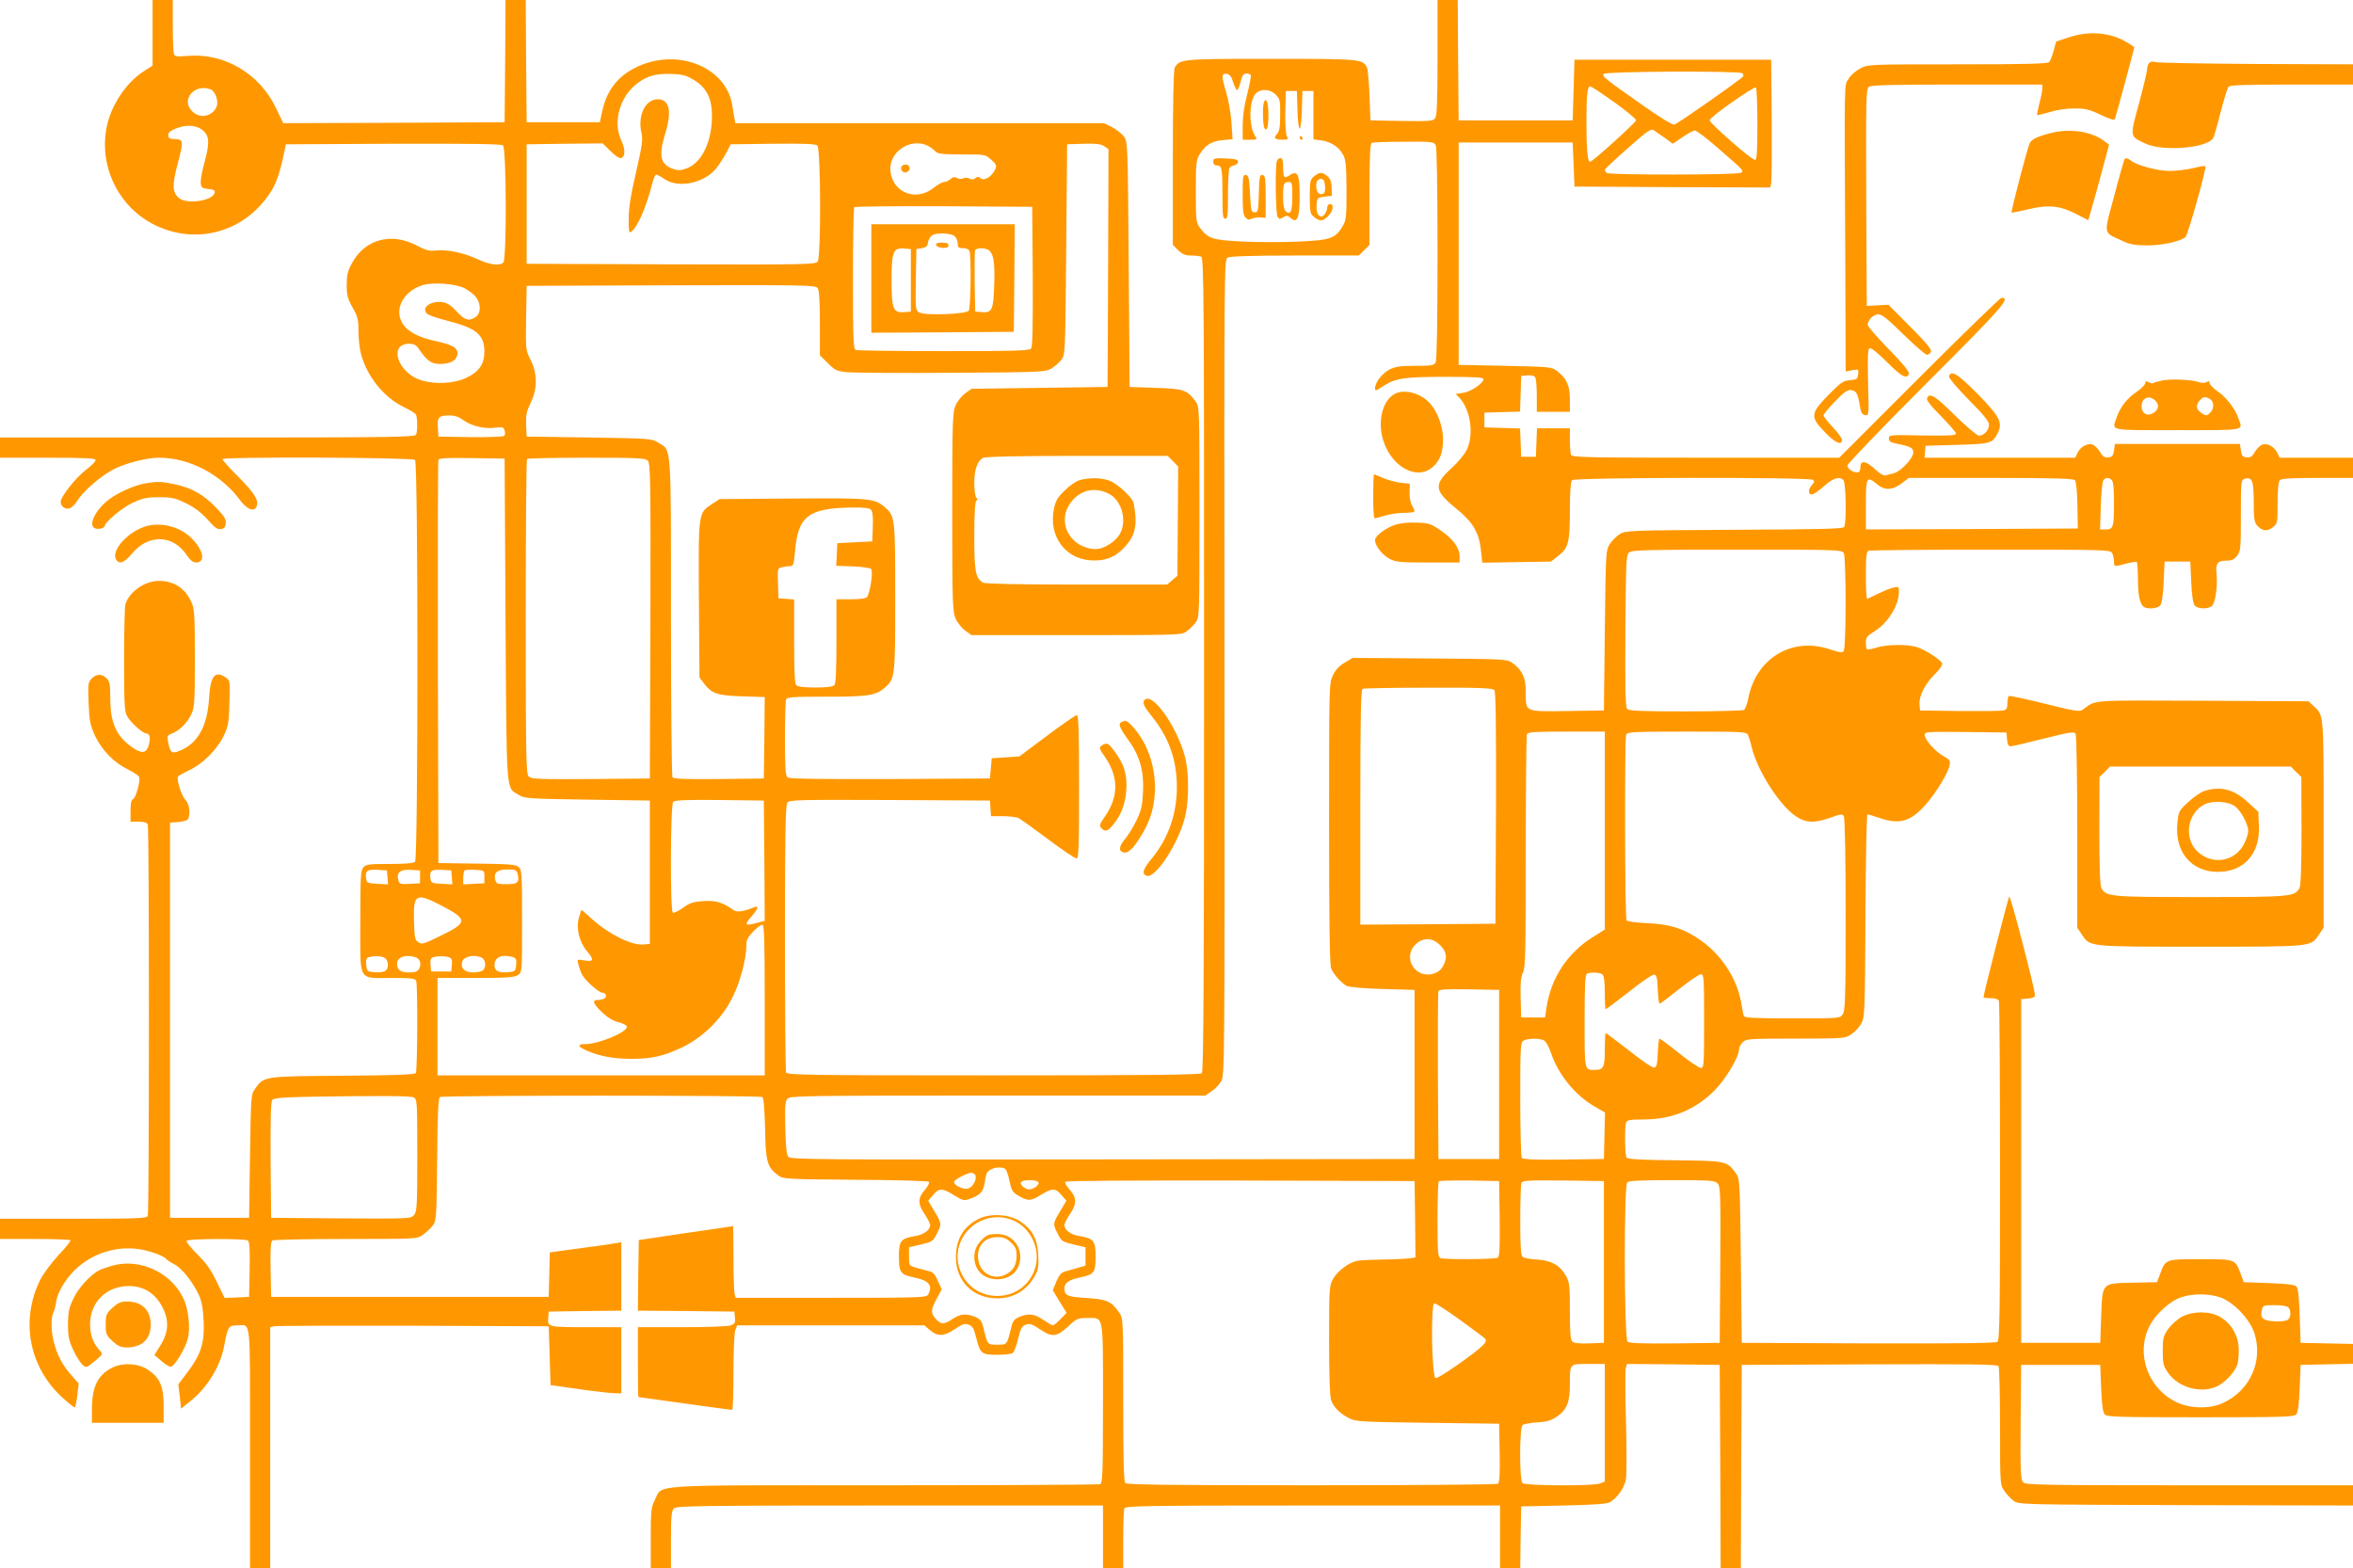 <?xml version="1.0" standalone="no"?>
<!DOCTYPE svg PUBLIC "-//W3C//DTD SVG 20010904//EN"
 "http://www.w3.org/TR/2001/REC-SVG-20010904/DTD/svg10.dtd">
<svg version="1.0" xmlns="http://www.w3.org/2000/svg"
 width="1280pt" height="853pt" viewBox="0 0 1280 853"
 preserveAspectRatio="xMidYMid meet">
<g transform="translate(0,853) scale(0.1,-0.1)"
fill="#ff9800" stroke="none">
<path d="M830 8352 l0 -179 -50 -32 c-94 -61 -175 -183 -199 -299 -45 -217 64
-440 263 -537 227 -110 487 -37 626 177 34 52 52 105 77 223 l8 40 584 3 c423
1 588 -1 597 -9 19 -16 21 -618 2 -637 -20 -20 -73 -13 -140 18 -75 35 -165
54 -226 47 -36 -4 -55 1 -108 29 -137 71 -279 32 -349 -97 -24 -44 -29 -66
-29 -120 0 -55 5 -74 32 -122 28 -49 32 -66 32 -129 0 -40 6 -96 14 -124 32
-121 124 -236 232 -288 33 -16 62 -34 66 -40 9 -13 10 -88 2 -110 -6 -14 -115
-16 -1135 -16 l-1129 0 0 -55 0 -55 260 0 c206 0 260 -3 260 -13 0 -7 -22 -30
-50 -51 -56 -42 -140 -148 -140 -176 0 -25 25 -43 49 -35 11 3 29 21 41 40 33
54 134 141 202 174 67 33 178 61 243 61 165 0 338 -91 440 -230 38 -52 79 -67
91 -35 13 33 -11 71 -96 158 -50 49 -90 94 -90 99 0 14 1034 10 1048 -4 17
-17 17 -2169 0 -2186 -8 -8 -53 -12 -138 -12 -110 0 -129 -2 -143 -18 -15 -16
-17 -52 -17 -295 0 -335 -16 -307 171 -307 106 0 128 -3 133 -16 9 -23 7 -487
-2 -501 -5 -9 -111 -13 -397 -15 -432 -3 -429 -3 -477 -70 -23 -33 -23 -37
-28 -368 l-5 -335 -215 0 -215 0 0 1075 0 1075 45 3 c24 2 48 9 52 15 16 25 8
86 -13 105 -21 21 -51 114 -40 128 3 5 31 20 60 34 72 33 150 110 187 185 26
54 29 71 32 181 4 118 3 122 -19 138 -60 41 -85 10 -92 -117 -10 -149 -61
-241 -159 -281 -43 -18 -52 -11 -63 46 -7 35 -5 38 21 48 41 16 83 58 105 105
17 36 19 68 19 305 0 237 -2 269 -19 305 -35 76 -95 115 -177 115 -77 0 -162
-60 -182 -128 -4 -15 -7 -151 -7 -302 0 -242 2 -279 17 -307 19 -34 85 -93
104 -93 19 0 24 -25 13 -64 -13 -46 -40 -48 -96 -7 -82 60 -113 131 -113 262
0 76 -3 92 -20 109 -26 26 -55 25 -81 -1 -20 -20 -21 -30 -17 -133 4 -99 8
-119 35 -179 38 -79 102 -145 179 -183 31 -15 58 -33 61 -41 8 -20 -18 -114
-33 -120 -10 -4 -14 -23 -14 -64 l0 -59 44 0 c31 0 46 -5 50 -16 8 -20 8
-2108 0 -2128 -5 -14 -51 -16 -405 -16 l-399 0 0 -55 0 -55 188 0 c104 0 192
-3 195 -7 4 -3 -25 -39 -63 -79 -38 -41 -83 -101 -100 -134 -109 -217 -65
-468 112 -636 39 -36 73 -63 76 -60 3 4 9 34 13 68 l7 62 -40 45 c-48 54 -76
108 -94 176 -17 61 -18 139 -3 167 6 11 12 35 14 53 4 49 52 129 107 181 109
102 264 138 405 95 39 -11 76 -28 83 -36 7 -8 28 -23 47 -32 40 -19 102 -97
135 -168 16 -37 23 -75 26 -145 5 -116 -15 -179 -89 -276 l-49 -65 8 -66 7
-66 51 41 c91 72 164 191 184 303 19 102 24 109 69 109 78 0 71 63 71 -666 l0
-654 55 0 55 0 0 655 0 655 23 5 c12 3 353 4 757 3 l735 -3 5 -160 5 -160 155
-22 c85 -12 172 -22 193 -22 l37 -1 0 180 0 180 -177 0 c-221 0 -225 1 -221
49 l3 36 198 3 197 2 0 186 0 186 -32 -5 c-18 -4 -106 -16 -195 -28 l-162 -22
-3 -121 -3 -121 -755 0 -755 0 -3 149 c-2 113 1 151 10 158 7 4 187 8 399 8
384 0 386 0 419 22 18 13 43 36 54 51 20 27 21 42 24 360 2 244 6 333 15 339
15 10 1738 10 1754 0 7 -5 12 -61 15 -172 3 -181 11 -209 71 -254 28 -20 40
-21 420 -24 215 -1 395 -6 400 -11 5 -5 -5 -24 -22 -44 -39 -44 -39 -76 -1
-132 16 -24 30 -51 30 -59 0 -27 -35 -53 -81 -60 -79 -13 -89 -26 -89 -111 0
-88 8 -99 85 -115 78 -16 100 -43 75 -91 -10 -18 -27 -19 -529 -19 l-519 0 -6
23 c-3 12 -6 100 -6 195 0 94 -1 172 -2 172 -2 -1 -118 -18 -258 -38 l-255
-38 -3 -192 -2 -192 262 -2 263 -3 3 -33 c3 -27 -1 -34 -23 -42 -15 -6 -130
-10 -266 -10 l-239 0 0 -190 c0 -104 1 -190 3 -190 1 0 115 -16 252 -35 138
-19 253 -35 258 -35 4 0 7 92 7 204 0 113 4 216 10 230 l10 26 509 0 509 0 32
-27 c42 -35 76 -33 135 7 40 27 52 31 74 24 21 -8 29 -20 41 -70 22 -88 29
-94 114 -94 39 0 77 4 84 9 8 4 21 39 30 77 14 58 21 70 43 78 22 7 34 3 74
-24 67 -46 93 -44 154 13 47 44 54 47 105 47 92 0 86 30 86 -465 0 -385 -2
-434 -16 -439 -9 -3 -536 -6 -1172 -6 -1310 0 -1205 7 -1250 -80 -20 -41 -22
-58 -22 -207 l0 -163 55 0 55 0 0 154 c0 127 3 157 16 170 14 14 134 16 1175
16 l1159 0 0 -170 0 -170 55 0 55 0 0 154 c0 85 3 161 6 170 6 14 105 16 1025
16 l1019 0 0 -170 0 -170 55 0 55 0 2 168 3 167 230 5 c153 3 237 9 251 17 44
25 81 80 89 129 4 26 4 168 0 314 -4 146 -4 276 -1 288 l7 22 252 -2 252 -3 3
-553 2 -552 55 0 55 0 2 552 3 553 694 3 c549 2 696 0 703 -10 4 -7 8 -155 8
-329 0 -311 0 -317 23 -349 12 -18 35 -43 50 -54 28 -21 33 -21 938 -24 l909
-2 0 55 0 55 -889 0 c-799 0 -891 2 -905 16 -14 14 -16 54 -14 327 l3 312 215
0 215 0 5 -126 c3 -86 9 -131 19 -143 12 -14 62 -16 521 -16 459 0 509 2 521
16 10 12 16 57 19 143 l5 126 143 3 142 3 0 54 0 54 -142 3 -143 3 -5 147 c-3
101 -9 151 -18 160 -9 9 -57 15 -150 18 l-136 5 -16 43 c-31 83 -28 82 -220
82 -192 0 -189 1 -220 -82 l-16 -43 -130 -3 c-173 -3 -167 3 -174 -186 l-5
-141 -215 0 -215 0 0 935 0 935 38 3 c24 2 37 8 37 18 0 33 -133 545 -140 537
-6 -7 -140 -531 -140 -548 0 -3 18 -5 39 -5 26 0 41 -5 45 -16 3 -9 6 -426 6
-929 0 -757 -2 -914 -14 -924 -9 -8 -202 -10 -702 -9 l-689 3 -5 447 c-5 431
-6 447 -26 474 -51 69 -50 69 -332 72 -186 2 -259 6 -264 15 -9 14 -11 168 -2
191 5 13 23 16 93 16 155 0 282 52 387 157 61 61 134 183 134 224 0 11 9 28
20 39 19 19 33 20 289 20 262 0 269 1 301 23 19 12 43 38 54 57 20 34 21 51
24 588 1 303 6 552 11 552 4 0 34 -9 66 -20 108 -37 167 -20 249 71 55 62 123
172 131 214 6 27 2 32 -30 50 -44 23 -105 91 -105 117 0 17 12 18 223 16 l222
-3 3 -37 c2 -27 8 -38 19 -38 9 0 90 19 181 42 137 34 165 39 173 27 5 -8 9
-247 9 -535 l0 -521 23 -34 c47 -71 28 -69 647 -69 619 0 600 -2 647 69 l23
34 0 564 c0 610 2 590 -55 643 l-27 25 -576 3 c-632 2 -575 7 -654 -50 -15
-11 -50 -5 -205 34 -103 26 -191 44 -195 42 -4 -3 -8 -21 -8 -39 0 -28 -5 -36
-22 -40 -13 -3 -120 -4 -238 -3 l-215 3 -3 33 c-4 45 30 112 84 165 26 26 42
50 39 58 -7 20 -93 75 -138 89 -52 16 -162 15 -219 -3 -26 -8 -49 -12 -52 -9
-4 3 -6 20 -6 37 0 27 7 36 49 62 72 45 131 141 131 215 0 26 -2 28 -27 22
-16 -3 -53 -18 -83 -32 -30 -15 -58 -28 -62 -30 -5 -2 -8 55 -8 126 0 109 3
131 16 136 9 3 308 6 664 6 632 0 650 -1 660 -19 5 -11 10 -31 10 -45 0 -30
-1 -30 67 -12 28 8 54 11 57 8 3 -3 6 -45 6 -93 0 -88 11 -137 33 -151 21 -14
74 -8 88 8 9 11 16 55 19 128 l5 111 70 0 70 0 5 -111 c3 -73 10 -117 19 -128
17 -20 75 -21 95 -1 17 18 30 109 24 169 -7 59 4 76 52 76 30 0 43 6 59 26 20
25 21 40 21 220 0 185 1 193 20 199 41 13 50 -10 50 -125 0 -88 3 -111 18
-128 27 -31 55 -35 85 -11 26 20 27 23 27 133 0 74 4 116 12 124 9 9 68 12
205 12 l193 0 0 55 0 55 -199 0 -200 0 -13 27 c-15 32 -52 53 -80 45 -11 -3
-29 -20 -41 -39 -15 -27 -25 -33 -46 -31 -21 2 -27 9 -31 38 l-5 35 -340 0
-340 0 -5 -35 c-4 -29 -10 -36 -31 -38 -21 -2 -31 4 -46 31 -12 19 -30 36 -41
39 -28 8 -65 -13 -80 -45 l-13 -27 -410 0 -410 0 3 33 3 32 171 5 c184 5 192
8 221 63 29 57 12 91 -110 215 -109 110 -143 131 -155 94 -2 -7 46 -64 107
-126 83 -83 111 -119 111 -137 0 -29 -28 -59 -55 -59 -10 0 -68 50 -130 110
-108 107 -139 126 -152 94 -4 -11 19 -41 76 -98 44 -45 81 -87 81 -95 0 -10
-36 -12 -182 -10 -177 4 -183 3 -183 -16 0 -15 9 -22 40 -28 79 -16 90 -22 93
-46 4 -29 -67 -106 -107 -116 -14 -3 -34 -8 -43 -11 -11 -3 -34 10 -62 37 -50
45 -76 46 -76 4 0 -16 -6 -25 -16 -25 -26 0 -54 20 -54 38 0 9 194 211 431
448 419 419 458 464 407 464 -7 0 -209 -196 -448 -435 l-435 -435 -726 0
c-654 0 -727 2 -733 16 -3 9 -6 45 -6 80 l0 64 -90 0 -89 0 -3 -77 -3 -78 -40
0 -40 0 -3 77 -3 77 -97 3 -97 3 0 40 0 40 97 3 97 3 3 97 3 97 34 3 c20 2 37
-2 42 -10 5 -7 9 -52 9 -100 l0 -88 90 0 90 0 0 69 c0 75 -19 115 -73 155 -27
20 -45 21 -280 26 l-252 5 0 605 0 605 310 0 310 0 5 -120 5 -120 532 -3 533
-2 5 22 c3 13 4 169 3 348 l-3 325 -535 0 -535 0 -5 -165 -5 -165 -310 0 -310
0 -3 328 -2 327 -55 0 -55 0 0 -313 c0 -235 -3 -317 -13 -330 -11 -16 -31 -17
-182 -15 l-170 3 -5 135 c-3 74 -9 143 -14 153 -22 46 -38 47 -521 47 -487 0
-499 -1 -525 -49 -6 -13 -10 -187 -10 -491 l0 -472 29 -29 c23 -22 39 -29 69
-29 22 0 47 -3 56 -6 15 -6 16 -210 16 -2218 0 -1707 -3 -2215 -12 -2224 -9
-9 -275 -12 -1134 -12 -1014 0 -1122 2 -1128 16 -3 9 -6 338 -6 733 0 558 3
721 13 734 11 16 54 17 557 15 l545 -3 3 -42 3 -43 65 0 c36 0 75 -5 86 -11
12 -6 83 -58 160 -115 76 -57 146 -104 154 -104 12 0 14 56 14 390 0 305 -3
390 -12 390 -7 0 -80 -51 -163 -113 l-150 -112 -75 -5 -75 -5 -5 -55 -5 -55
-544 -3 c-393 -1 -548 1 -557 9 -11 9 -14 54 -14 209 0 109 3 205 6 214 5 14
34 16 218 16 227 0 268 6 317 47 58 50 59 54 59 493 0 439 -1 443 -59 493 -56
46 -79 48 -502 45 l-395 -3 -41 -27 c-75 -49 -74 -43 -71 -520 l3 -423 23 -31
c44 -58 74 -68 210 -72 l122 -4 -2 -222 -3 -221 -244 -3 c-189 -2 -246 1 -253
10 -4 7 -8 399 -8 871 0 957 4 904 -69 949 -35 22 -44 23 -376 28 l-340 5 -3
63 c-2 52 2 73 24 119 38 77 38 159 1 234 -27 53 -28 56 -25 229 l3 175 785 3
c729 2 786 1 798 -15 8 -12 12 -67 12 -191 l0 -175 43 -42 c38 -39 48 -44 107
-50 36 -3 292 -5 570 -3 484 3 506 4 539 23 19 11 43 33 55 48 21 28 21 39 26
600 l5 572 89 3 c67 2 94 -1 112 -13 l24 -16 -2 -647 -3 -647 -370 -5 -370 -5
-34 -24 c-18 -13 -42 -42 -52 -65 -17 -38 -19 -76 -19 -581 0 -505 2 -543 19
-581 10 -23 34 -52 52 -65 l34 -24 572 0 c562 0 572 0 599 21 15 11 37 33 48
48 21 27 21 37 21 601 0 564 0 574 -21 601 -46 63 -64 69 -217 74 l-142 5 -5
667 c-5 653 -5 667 -26 695 -11 15 -40 38 -64 51 l-44 22 -1003 0 -1003 0 -4
23 c-3 12 -7 42 -11 66 -30 221 -311 329 -538 208 -93 -49 -150 -127 -172
-237 l-12 -55 -199 0 -199 0 -3 333 -2 332 -55 0 -55 0 -2 -332 -3 -333 -602
-3 -602 -2 -40 83 c-89 186 -279 299 -478 283 -59 -5 -72 -3 -77 10 -3 9 -6
78 -6 155 l0 139 -55 0 -55 0 0 -178z m8647 -220 c7 -4 9 -12 5 -18 -11 -16
-355 -257 -374 -262 -11 -2 -78 39 -180 111 -203 143 -213 151 -204 165 8 14
732 17 753 4z m-5702 -37 c71 -44 99 -102 98 -203 -2 -135 -55 -245 -135 -277
-32 -12 -47 -14 -73 -5 -73 24 -84 71 -46 194 37 121 23 186 -41 186 -67 0
-110 -88 -89 -180 9 -39 5 -68 -29 -217 -29 -125 -40 -194 -40 -253 0 -71 2
-81 15 -70 36 30 80 132 115 268 6 23 15 42 20 42 5 0 26 -11 46 -25 75 -51
216 -21 280 59 16 20 40 57 54 83 l25 48 229 3 c160 2 233 -1 242 -9 19 -16
21 -606 2 -632 -12 -16 -69 -17 -798 -15 l-785 3 0 325 0 325 207 3 207 2 40
-40 c22 -22 46 -40 55 -40 27 0 30 46 7 93 -49 101 -11 240 85 313 54 41 101
54 185 52 64 -3 83 -8 124 -33z m2933 -12 c8 -24 17 -43 22 -43 4 0 13 20 19
45 8 34 16 45 31 45 10 0 21 -4 24 -8 3 -5 -6 -51 -19 -103 -16 -59 -25 -123
-25 -171 l0 -78 40 0 c40 0 40 1 26 23 -34 53 -31 192 5 228 28 28 80 25 110
-7 22 -23 24 -34 23 -109 0 -65 -4 -89 -17 -103 -21 -23 -13 -32 30 -32 31 0
33 2 23 20 -6 12 -9 66 -8 132 l3 113 30 0 30 0 3 -102 c1 -57 7 -103 12 -103
5 0 11 46 12 103 l3 102 30 0 30 0 0 -131 0 -132 43 -6 c53 -7 96 -36 119 -79
14 -26 17 -62 18 -192 0 -144 -2 -164 -21 -195 -39 -67 -64 -76 -236 -84 -85
-4 -223 -4 -307 0 -166 8 -189 15 -235 77 -19 26 -21 42 -21 195 0 149 2 171
20 201 30 51 67 74 127 79 l53 4 -6 92 c-4 50 -16 122 -28 161 -27 91 -27 107
2 103 16 -2 26 -14 35 -45z m2072 -108 c66 -47 120 -92 120 -99 0 -12 -237
-226 -250 -226 -14 0 -20 64 -20 214 0 152 5 196 21 196 5 0 63 -38 129 -85z
m780 -121 c0 -155 -3 -194 -13 -194 -19 0 -247 200 -247 216 0 16 240 185 252
178 4 -3 8 -93 8 -200z m-8415 190 c26 -10 45 -63 34 -93 -22 -55 -92 -69
-134 -26 -63 62 13 152 100 119z m-36 -228 c31 -31 31 -68 1 -179 -12 -42 -20
-90 -18 -105 3 -23 8 -27 41 -30 29 -3 37 -7 35 -20 -9 -45 -155 -66 -196 -28
-34 30 -36 67 -8 175 37 142 37 143 -24 145 -18 1 -25 7 -25 21 0 14 13 25 45
37 59 23 115 17 149 -16z m7944 -34 l47 -34 53 36 c29 20 59 36 67 36 9 0 63
-41 120 -91 150 -130 148 -128 130 -139 -19 -12 -710 -13 -729 -1 -7 5 -12 13
-10 19 4 10 170 159 223 200 15 12 33 19 40 15 6 -4 32 -22 59 -41z m-1243
-41 c6 -13 10 -216 10 -591 0 -375 -4 -578 -10 -591 -10 -17 -22 -19 -111 -19
-81 0 -107 -4 -140 -20 -41 -21 -79 -71 -79 -103 0 -15 5 -14 39 9 71 47 117
54 343 54 160 0 208 -3 208 -12 0 -23 -70 -70 -111 -75 l-40 -6 20 -21 c61
-65 80 -200 40 -283 -11 -23 -47 -67 -79 -96 -103 -93 -100 -125 22 -224 90
-73 124 -130 134 -226 l7 -68 187 3 187 3 37 29 c58 44 66 73 66 249 0 106 4
157 12 165 15 15 1284 17 1308 2 12 -8 12 -11 -3 -28 -21 -23 -22 -52 -1 -52
9 0 39 20 66 45 50 45 84 55 106 33 14 -14 17 -235 4 -255 -6 -10 -147 -13
-597 -15 -570 -3 -591 -4 -623 -23 -18 -11 -43 -36 -55 -55 -22 -34 -22 -45
-27 -470 l-5 -435 -200 -3 c-234 -3 -225 -7 -225 103 0 79 -18 118 -73 159
-28 20 -40 21 -449 24 l-420 3 -43 -26 c-29 -16 -50 -39 -64 -68 -21 -43 -21
-52 -21 -805 0 -513 3 -770 11 -789 11 -31 53 -78 84 -96 12 -7 89 -14 195
-17 l175 -5 0 -460 0 -460 -1697 -2 c-1547 -2 -1697 -1 -1710 14 -9 11 -14 58
-16 158 -3 121 -1 145 13 159 15 15 111 16 1144 16 l1128 0 33 23 c19 12 43
37 53 55 19 32 19 79 18 2252 -2 2206 -2 2219 18 2229 13 7 140 11 366 11
l347 0 29 29 29 29 0 275 c0 211 3 277 13 280 6 3 85 6 174 6 151 1 163 0 173
-18z m-2761 -5 c15 -8 33 -22 40 -30 11 -13 38 -16 142 -16 128 0 129 0 161
-29 29 -26 31 -31 21 -54 -18 -38 -59 -63 -78 -47 -12 10 -18 10 -29 1 -10 -9
-20 -9 -33 -2 -11 5 -25 6 -33 1 -8 -5 -22 -4 -33 1 -14 8 -23 7 -36 -5 -10
-9 -25 -16 -35 -16 -9 0 -35 -14 -56 -31 -95 -77 -222 -29 -236 88 -13 105
110 188 205 139z m569 -710 c1 -271 -1 -383 -9 -392 -9 -12 -95 -14 -474 -14
-255 0 -470 3 -479 6 -14 5 -16 49 -16 388 0 211 3 386 7 389 3 4 223 6 487 5
l481 -3 3 -379z m-3091 -64 c22 -12 51 -33 62 -48 28 -36 28 -88 -1 -108 -36
-25 -59 -19 -103 29 -29 32 -52 47 -76 51 -64 10 -120 -29 -87 -62 8 -8 59
-26 112 -39 156 -39 201 -76 201 -168 0 -69 -30 -111 -102 -144 -64 -29 -161
-35 -237 -13 -130 36 -187 200 -70 200 25 0 38 -7 51 -26 44 -66 70 -84 115
-84 58 0 92 19 96 52 4 35 -22 51 -115 72 -127 27 -190 73 -200 143 -9 69 45
137 127 162 56 17 178 8 227 -17z m-9 -716 c45 -33 113 -50 172 -43 43 5 50 4
55 -15 4 -11 3 -24 -2 -29 -5 -5 -86 -8 -184 -7 l-174 3 -3 49 c-4 57 5 66 64
66 27 0 51 -8 72 -24z m3863 -225 l28 -29 -2 -297 -2 -297 -28 -24 -28 -24
-490 0 c-317 0 -497 4 -510 10 -42 23 -49 58 -49 254 0 122 4 187 11 192 8 4
8 9 0 17 -6 6 -11 42 -11 79 0 72 16 119 47 137 12 7 195 11 511 11 l494 0 29
-29z m-3631 -861 c6 -964 2 -911 69 -953 35 -21 46 -22 376 -27 l340 -5 0
-390 0 -390 -36 -3 c-66 -6 -196 61 -288 147 -24 22 -46 41 -47 41 -2 0 -8
-19 -15 -42 -16 -61 2 -134 47 -186 38 -45 33 -56 -21 -46 -36 6 -36 6 -29
-22 4 -16 13 -41 20 -55 15 -31 91 -99 110 -99 20 0 28 -21 13 -31 -8 -5 -24
-9 -36 -9 -34 0 -28 -19 22 -67 30 -28 60 -47 90 -54 25 -6 45 -17 45 -25 0
-30 -154 -94 -227 -94 -46 0 -41 -14 15 -38 69 -29 142 -42 237 -42 112 0 173
14 275 62 117 56 221 160 278 279 41 84 72 205 72 276 0 29 8 45 37 75 20 21
43 38 50 38 10 0 13 -81 13 -410 l0 -410 -890 0 -890 0 0 265 0 265 208 0
c172 0 211 3 230 16 22 15 22 17 22 293 0 255 -1 279 -18 294 -15 14 -50 17
-228 19 l-209 3 -3 1090 c-1 600 0 1096 3 1103 3 10 46 12 182 10 l178 -3 5
-875z m774 864 c14 -14 16 -103 14 -872 l-3 -857 -322 -3 c-282 -2 -323 0
-337 14 -14 14 -16 103 -16 868 0 469 3 856 7 859 3 4 149 7 324 7 276 0 320
-2 333 -16z m7764 -107 c6 -7 12 -68 13 -137 l2 -125 -576 -3 -577 -2 0 135
c0 151 4 158 62 110 40 -34 83 -32 132 5 l40 30 447 0 c347 0 449 -3 457 -13z
m200 1 c8 -8 12 -49 12 -117 0 -139 -4 -151 -44 -151 l-32 0 4 128 c2 70 9
133 14 140 13 15 31 15 46 0z m-6749 -162 c8 -9 11 -43 9 -93 l-3 -78 -95 -5
-95 -5 -3 -61 -3 -62 90 -3 c50 -2 95 -9 100 -14 12 -12 -6 -131 -22 -152 -6
-9 -37 -13 -88 -13 l-79 0 0 -228 c0 -164 -3 -231 -12 -240 -8 -8 -46 -12
-103 -12 -57 0 -95 4 -103 12 -9 9 -12 76 -12 239 l0 228 -42 3 -43 3 -3 81
c-3 78 -2 82 20 88 13 3 33 6 44 6 20 0 22 7 29 82 16 191 73 234 311 237 68
1 95 -3 103 -13z m5291 -235 c13 -25 13 -510 0 -531 -7 -12 -19 -11 -80 9
-205 67 -399 -52 -440 -270 -6 -29 -16 -57 -23 -61 -6 -4 -150 -8 -318 -8
-250 0 -309 3 -318 14 -9 10 -11 125 -9 426 3 394 4 412 22 426 17 12 113 14
588 14 551 0 568 -1 578 -19z m-1901 -745 c8 -9 10 -186 9 -642 l-3 -629 -367
-3 -368 -2 0 639 c0 502 3 640 13 644 6 3 168 6 358 6 281 1 349 -2 358 -13z
m601 -765 l0 -538 -58 -36 c-145 -89 -237 -228 -260 -394 l-7 -48 -65 0 -65 0
-3 107 c-2 82 1 115 13 137 13 26 15 113 15 655 0 343 3 631 6 640 5 14 34 16
215 16 l209 0 0 -539z m778 522 c5 -10 15 -40 21 -68 31 -128 151 -316 241
-376 53 -36 101 -38 188 -7 55 20 64 21 72 8 6 -9 10 -224 10 -535 0 -455 -2
-523 -16 -543 -15 -22 -18 -22 -275 -22 -199 0 -260 3 -263 13 -2 6 -9 41 -15
77 -25 135 -113 265 -233 344 -85 57 -158 79 -278 84 -62 3 -108 9 -112 16 -9
13 -11 987 -2 1010 5 14 44 16 330 16 298 0 324 -1 332 -17z m2982 -202 l29
-28 1 -292 c0 -192 -4 -299 -11 -312 -25 -47 -49 -49 -539 -49 -490 0 -514 2
-539 49 -7 13 -11 120 -11 312 l1 292 29 28 28 29 492 0 492 0 28 -29z m-8332
-483 l2 -327 -37 -10 c-72 -20 -77 -15 -33 36 34 38 39 59 13 48 -53 -23 -94
-29 -111 -17 -62 44 -96 54 -163 50 -57 -3 -75 -9 -113 -36 -25 -18 -50 -30
-56 -27 -15 10 -13 588 2 603 9 9 74 12 253 10 l240 -3 3 -327z m-2050 -91 l3
-38 -58 3 c-52 3 -58 5 -61 26 -7 45 4 53 60 50 l53 -3 3 -38z m177 3 l0 -35
-56 -3 c-51 -3 -57 -1 -62 19 -11 43 9 60 66 57 l52 -3 0 -35z m173 -3 l3 -38
-58 3 c-52 3 -58 5 -61 26 -7 45 4 53 60 50 l53 -3 3 -38z m177 3 l0 -35 -57
-3 -58 -3 0 34 c0 18 3 37 7 41 4 4 30 6 58 4 50 -3 50 -3 50 -38z m181 15
c11 -45 0 -55 -60 -55 -51 0 -56 2 -62 25 -9 38 11 55 67 55 44 0 49 -3 55
-25z m-402 -178 c130 -69 129 -87 -16 -157 -91 -45 -104 -49 -122 -36 -19 12
-21 25 -24 117 -4 149 10 156 162 76z m5415 -204 c39 -36 46 -69 24 -113 -12
-24 -29 -39 -53 -46 -99 -32 -173 84 -101 157 40 39 89 40 130 2z m-5738 -73
c12 -7 19 -21 19 -40 0 -33 -22 -44 -81 -38 -31 3 -34 6 -37 40 -2 28 1 37 15
41 33 8 64 7 84 -3z m166 4 c27 -8 38 -36 23 -64 -8 -15 -21 -20 -53 -20 -48
0 -67 13 -67 47 0 35 42 52 97 37z m181 0 c19 -6 23 -12 20 -43 l-3 -36 -55 0
-55 0 -3 37 c-2 28 1 37 15 41 28 7 56 7 81 1z m183 -4 c21 -12 25 -50 7 -68
-7 -7 -31 -12 -55 -12 -46 0 -70 24 -58 60 9 28 69 39 106 20z m167 4 c19 -6
23 -12 20 -43 -3 -33 -6 -36 -37 -39 -59 -6 -81 5 -81 38 0 43 38 60 98 44z
m5930 -96 c8 -8 12 -45 12 -100 0 -48 2 -88 5 -88 3 0 60 43 127 95 66 53 128
95 137 93 13 -3 17 -19 19 -81 2 -42 6 -77 10 -77 4 0 52 36 107 80 55 44 108
80 118 80 16 0 17 -19 17 -255 0 -236 -1 -255 -17 -255 -10 0 -63 36 -118 80
-55 44 -103 79 -107 80 -4 0 -8 -35 -10 -77 -2 -62 -6 -78 -19 -81 -9 -2 -71
40 -137 93 -67 52 -124 95 -127 95 -3 0 -5 -40 -5 -88 0 -96 -7 -112 -51 -112
-61 0 -59 -11 -59 265 0 193 3 255 13 258 23 10 73 7 85 -5z m-563 -543 l0
-460 -165 0 -165 0 -3 450 c-1 248 0 456 3 463 3 10 43 12 167 10 l163 -3 0
-460z m244 185 c10 -5 26 -33 36 -62 39 -120 132 -236 239 -297 l57 -33 -3
-126 -3 -127 -219 -3 c-169 -2 -221 1 -228 10 -4 7 -8 151 -8 320 0 282 1 308
18 317 22 13 88 14 111 1z m-6148 -310 c18 -10 19 -24 19 -314 0 -275 -2 -306
-17 -325 -18 -21 -21 -21 -398 -19 l-380 3 -3 314 c-1 220 1 318 9 327 8 10
52 14 168 17 404 7 583 6 602 -3z m3213 -386 c9 -4 20 -29 27 -66 10 -50 17
-63 43 -79 55 -34 73 -34 127 0 63 39 81 39 113 0 l27 -31 -22 -37 c-53 -87
-53 -87 -27 -139 22 -45 26 -47 88 -62 l65 -15 0 -50 0 -50 -45 -13 c-25 -7
-56 -16 -70 -20 -17 -5 -30 -22 -44 -54 l-19 -47 37 -61 38 -62 -33 -34 c-18
-19 -37 -34 -42 -34 -4 0 -28 14 -52 30 -48 33 -79 37 -130 16 -28 -12 -36
-22 -44 -58 -24 -96 -22 -93 -76 -93 -54 0 -52 -3 -76 93 -8 36 -16 46 -44 58
-49 20 -81 17 -123 -11 -45 -31 -63 -31 -89 -2 -31 33 -31 50 1 109 l29 54
-21 46 c-16 36 -27 49 -49 53 -15 4 -46 12 -68 18 -40 12 -40 12 -40 62 l0 50
65 15 c62 15 66 17 88 62 26 52 26 52 -27 139 l-22 37 27 31 c32 39 50 39 114
-1 48 -30 53 -31 88 -19 52 19 69 37 77 79 3 20 8 45 11 55 9 28 62 45 98 31z
m-158 -37 c9 -24 -14 -66 -41 -73 -26 -6 -75 17 -75 36 0 12 69 49 93 50 10 0
20 -6 23 -13z m344 -42 c0 -15 -29 -35 -52 -35 -22 0 -52 26 -44 38 11 18 96
15 96 -3z m2048 -197 l2 -208 -22 -4 c-13 -3 -86 -7 -164 -8 -137 -3 -142 -4
-190 -33 -28 -18 -58 -47 -71 -70 -22 -39 -23 -48 -23 -337 0 -186 4 -307 11
-325 14 -38 46 -71 94 -96 38 -21 55 -22 430 -27 l390 -5 3 -159 c2 -121 -1
-161 -10 -168 -7 -4 -463 -8 -1013 -8 -766 0 -1004 3 -1013 12 -9 9 -12 123
-12 454 0 441 0 441 -22 474 -42 61 -67 72 -178 79 -103 6 -119 13 -120 52 0
29 25 47 82 59 80 16 88 26 88 115 0 85 -10 98 -89 111 -46 7 -81 33 -81 60 0
8 14 35 30 59 38 55 38 88 0 132 -17 19 -28 38 -25 44 4 6 366 8 953 7 l947
-3 3 -207z m460 3 c2 -157 -1 -206 -10 -213 -15 -9 -289 -11 -312 -2 -14 5
-16 33 -16 208 0 112 3 206 7 210 4 3 79 5 167 4 l161 -3 3 -204z m567 -236
l0 -440 -78 -3 c-50 -2 -84 1 -93 9 -11 9 -14 46 -14 166 0 138 -2 159 -21
192 -32 57 -80 85 -158 89 -36 2 -72 9 -78 14 -10 8 -13 60 -13 198 0 104 3
196 6 204 6 14 32 16 228 14 l221 -3 0 -440z m619 427 c15 -17 16 -59 14 -443
l-3 -424 -244 -3 c-171 -2 -248 1 -257 9 -19 16 -21 848 -2 867 9 9 77 12 243
12 213 0 233 -2 249 -18z m-7996 -310 c9 -7 12 -45 10 -158 l-3 -149 -66 -3
-67 -3 -42 86 c-30 64 -58 104 -106 151 -36 36 -62 69 -59 74 7 12 315 13 333
2z m10728 -309 c74 -25 164 -120 188 -197 48 -152 -25 -312 -173 -379 -71 -33
-179 -30 -253 6 -155 76 -221 264 -145 413 33 66 115 140 176 158 63 20 147
19 207 -1z m-4134 -123 c69 -50 131 -96 137 -103 8 -10 4 -20 -17 -40 -51 -48
-237 -177 -252 -174 -22 3 -28 407 -7 407 8 0 71 -41 139 -90z m4506 68 c16
-16 15 -53 -2 -67 -8 -7 -38 -11 -72 -9 -64 3 -81 18 -70 61 6 26 10 27 69 27
36 0 68 -5 75 -12z m-3718 -628 l0 -320 -26 -10 c-38 -15 -407 -13 -422 2 -17
17 -17 302 1 316 6 5 42 12 78 14 51 3 76 10 106 30 56 37 73 79 73 176 0 116
-3 112 101 112 l89 0 0 -320z"/>
<path d="M6876 7975 c-9 -24 -7 -128 3 -143 13 -21 21 9 21 76 0 62 -12 96
-24 67z"/>
<path d="M7070 7780 c0 -5 5 -10 11 -10 5 0 7 5 4 10 -3 6 -8 10 -11 10 -2 0
-4 -4 -4 -10z"/>
<path d="M6600 7650 c0 -13 7 -20 19 -20 28 0 31 -18 31 -161 0 -108 2 -129
15 -129 13 0 15 21 15 133 0 72 4 137 8 143 4 7 16 13 27 15 11 3 20 11 20 19
0 12 -16 16 -67 18 -63 3 -68 1 -68 -18z"/>
<path d="M6946 7654 c-10 -26 -7 -288 4 -304 8 -13 13 -13 31 -2 18 11 24 11
41 -5 35 -31 48 3 48 123 0 116 -11 139 -54 111 -31 -21 -36 -14 -36 45 0 34
-4 48 -14 48 -8 0 -17 -7 -20 -16z m84 -193 c0 -81 -9 -102 -35 -81 -11 9 -15
33 -15 80 0 72 3 80 32 80 16 0 18 -9 18 -79z"/>
<path d="M7149 7571 c-22 -18 -24 -27 -24 -111 0 -84 2 -93 24 -111 31 -25 47
-24 76 6 28 27 33 65 10 65 -8 0 -15 -8 -15 -18 0 -10 -6 -27 -14 -37 -22 -31
-48 -3 -44 49 3 40 4 41 43 46 l40 5 -1 44 c-1 33 -7 49 -24 63 -28 23 -42 23
-71 -1z m59 -51 c4 -37 -7 -53 -31 -44 -20 7 -24 70 -4 77 22 10 32 1 35 -33z"/>
<path d="M6760 7471 c0 -86 3 -113 16 -125 11 -12 20 -13 33 -6 10 5 31 8 47
7 l29 -2 0 115 c0 100 -2 115 -17 118 -15 3 -18 -9 -20 -100 -3 -95 -4 -103
-23 -103 -18 0 -20 8 -25 100 -4 85 -8 100 -22 103 -16 3 -18 -7 -18 -107z"/>
<path d="M7595 6391 c-71 -30 -104 -146 -71 -255 44 -144 181 -221 267 -149
42 36 59 79 59 155 0 68 -31 151 -73 196 -48 51 -128 75 -182 53z"/>
<path d="M7470 5830 c0 -66 3 -120 8 -120 4 0 29 7 56 15 27 8 72 15 101 15
28 0 54 3 58 6 3 4 -1 17 -10 31 -10 15 -16 44 -15 73 l1 48 -52 6 c-29 4 -72
16 -96 27 -24 10 -45 19 -47 19 -2 0 -4 -54 -4 -120z"/>
<path d="M7592 5676 c-53 -17 -112 -61 -112 -84 0 -31 39 -81 79 -102 36 -18
59 -20 211 -20 l170 0 0 34 c0 46 -35 94 -104 141 -52 36 -64 40 -129 42 -41
2 -90 -3 -115 -11z"/>
<path d="M4910 7630 c-18 -11 -4 -42 17 -38 10 2 19 10 21 19 4 19 -19 31 -38
19z"/>
<path d="M4740 7015 l0 -295 388 2 387 3 3 293 2 292 -390 0 -390 0 0 -295z
m454 229 c9 -8 16 -26 16 -40 0 -20 5 -24 29 -24 17 0 31 -6 35 -16 10 -25 7
-308 -4 -324 -12 -19 -237 -28 -269 -10 -21 11 -21 17 -19 178 l3 167 30 5
c23 4 31 11 33 30 2 14 11 31 20 38 23 18 107 15 126 -4z m-239 -239 l0 -170
-37 -3 c-59 -5 -68 18 -68 173 0 155 9 178 68 173 l37 -3 0 -170z m429 160
c22 -23 29 -72 24 -194 -4 -126 -12 -144 -67 -139 l-36 3 -3 160 c-1 87 0 165
2 172 7 18 61 16 80 -2z"/>
<path d="M5092 7198 c7 -20 68 -23 68 -4 0 12 -10 16 -36 16 -24 0 -34 -4 -32
-12z"/>
<path d="M5870 5917 c-19 -6 -55 -32 -80 -57 -38 -37 -48 -55 -57 -100 -29
-144 59 -268 197 -278 80 -6 137 16 189 73 58 63 70 120 48 238 -5 27 -78 97
-122 118 -44 21 -120 23 -175 6z m162 -73 c72 -37 101 -151 58 -222 -22 -35
-69 -68 -111 -77 -41 -9 -104 12 -138 46 -63 63 -65 152 -5 219 52 58 125 70
196 34z"/>
<path d="M11991 4227 c-18 -6 -57 -32 -86 -59 -51 -47 -54 -51 -60 -114 -17
-156 74 -267 220 -267 142 0 231 99 223 252 l-3 75 -57 52 c-76 71 -149 89
-237 61z m167 -83 c32 -24 72 -98 72 -134 0 -14 -10 -46 -22 -70 -52 -102
-182 -119 -261 -35 -68 74 -45 203 45 249 43 22 129 17 166 -10z"/>
<path d="M5323 1899 c-82 -41 -123 -111 -123 -209 0 -130 94 -223 225 -223 92
0 167 47 210 132 13 25 16 52 13 106 -4 85 -33 138 -100 182 -57 38 -163 44
-225 12z m168 0 c116 -35 181 -174 133 -287 -73 -176 -325 -176 -398 0 -70
167 89 339 265 287z"/>
<path d="M5374 1811 c-11 -5 -33 -23 -47 -41 -31 -37 -36 -94 -12 -140 41 -79
179 -79 220 0 42 82 -7 178 -95 186 -25 2 -54 0 -66 -5z m125 -40 c26 -24 31
-37 31 -73 0 -53 -21 -85 -67 -105 -72 -29 -143 22 -143 104 0 62 42 103 105
103 34 0 50 -6 74 -29z"/>
<path d="M11869 1367 c-24 -13 -57 -43 -74 -66 -27 -39 -30 -50 -30 -120 0
-69 3 -82 29 -119 54 -78 172 -113 259 -77 47 19 103 78 118 122 6 19 9 62 7
94 -5 71 -43 132 -103 166 -56 32 -146 31 -206 0z"/>
<path d="M11255 8327 l-70 -23 -13 -49 c-8 -28 -19 -56 -24 -62 -8 -10 -120
-13 -497 -13 -485 0 -487 0 -531 -22 -26 -14 -53 -37 -65 -58 -23 -40 -22 34
-17 -973 l2 -618 36 7 c35 6 35 6 32 -22 -3 -26 -7 -29 -44 -32 -37 -3 -50
-12 -118 -81 -98 -101 -100 -118 -19 -202 55 -58 93 -75 93 -42 0 9 -22 40
-50 69 -27 29 -50 58 -50 64 0 7 28 41 62 76 48 50 68 64 87 62 29 -4 37 -17
48 -83 6 -40 12 -51 29 -53 21 -3 21 -1 16 176 -3 136 -2 181 8 187 8 5 41
-21 94 -74 81 -81 108 -95 120 -65 4 11 -28 51 -109 134 -63 65 -115 124 -115
132 0 27 31 58 58 58 20 0 52 -26 137 -110 62 -60 119 -110 127 -110 9 0 19 8
22 17 5 12 -25 48 -112 135 l-119 120 -59 -3 -59 -3 -3 590 c-2 545 -1 590 15
602 13 9 125 12 480 12 l463 0 0 -21 c0 -12 -7 -48 -16 -81 -8 -33 -14 -62
-12 -64 2 -2 32 6 67 16 38 12 91 20 135 20 61 0 82 -5 144 -35 51 -24 74 -31
77 -22 8 23 105 382 105 389 0 4 -28 22 -62 40 -86 43 -191 49 -293 15z"/>
<path d="M11692 8188 c-7 -7 -12 -22 -12 -34 0 -13 -20 -96 -44 -186 -51 -186
-52 -179 37 -220 98 -44 338 -23 367 32 4 8 23 71 40 140 18 69 37 131 43 138
7 9 88 12 343 12 l334 0 0 55 0 55 -532 2 c-293 2 -540 6 -548 11 -9 4 -21 2
-28 -5z"/>
<path d="M11155 7806 c-78 -20 -104 -34 -115 -58 -14 -34 -102 -370 -97 -374
2 -2 42 6 89 17 108 27 174 21 264 -26 l64 -33 19 66 c11 37 36 129 57 206
l37 139 -24 18 c-69 54 -188 72 -294 45z"/>
<path d="M11556 7662 c-2 -4 -28 -93 -55 -198 -58 -215 -61 -195 39 -242 45
-22 70 -26 140 -27 79 0 171 19 208 44 13 8 117 379 109 387 -2 3 -33 -2 -68
-11 -35 -8 -92 -15 -125 -15 -65 0 -175 29 -209 54 -23 18 -32 19 -39 8z"/>
<path d="M11761 6460 c-24 -5 -46 -12 -49 -14 -2 -3 -13 -1 -23 5 -15 7 -19 6
-19 -5 0 -8 -20 -29 -45 -46 -54 -37 -90 -82 -110 -139 -27 -77 -53 -71 330
-71 378 0 356 -4 333 61 -18 54 -65 116 -113 149 -25 17 -45 38 -45 46 0 11
-4 13 -17 5 -10 -5 -26 -5 -41 0 -36 14 -152 19 -201 9z m-39 -107 c25 -22 23
-50 -6 -68 -34 -23 -66 -5 -66 35 0 44 39 63 72 33z m299 7 c23 -13 25 -53 3
-74 -19 -20 -24 -20 -52 0 -26 18 -28 41 -5 66 19 21 27 22 54 8z"/>
<path d="M788 5900 c-57 -10 -145 -49 -195 -87 -76 -58 -117 -144 -74 -158 19
-6 51 3 51 14 0 20 93 98 150 125 56 26 76 31 145 31 71 0 88 -4 147 -33 46
-22 83 -51 117 -88 37 -43 54 -55 72 -52 18 2 25 10 27 31 3 21 -8 39 -52 85
-68 71 -133 108 -223 127 -74 16 -95 17 -165 5z"/>
<path d="M809 5671 c-100 -21 -207 -131 -178 -184 17 -29 45 -19 85 29 89 110
225 107 300 -6 19 -28 34 -40 51 -40 49 0 42 59 -15 122 -59 65 -156 97 -243
79z"/>
<path d="M6227 4723 c-15 -14 -5 -35 38 -89 93 -114 138 -240 137 -389 -1
-146 -47 -276 -137 -386 -48 -57 -55 -83 -28 -93 46 -18 170 168 208 314 23
86 24 244 2 330 -43 165 -177 356 -220 313z"/>
<path d="M6103 4603 c-22 -8 -14 -31 31 -93 65 -88 89 -170 84 -284 -3 -76 -9
-102 -34 -156 -17 -36 -46 -82 -63 -103 -35 -40 -38 -70 -6 -75 25 -3 53 25
99 102 48 80 68 155 69 251 0 126 -45 249 -122 333 -30 32 -36 35 -58 25z"/>
<path d="M5994 4475 c-17 -12 -16 -16 19 -66 72 -106 72 -212 0 -317 -34 -50
-35 -54 -19 -70 22 -22 41 -10 83 51 53 78 67 211 31 294 -19 43 -66 110 -82
116 -8 3 -22 0 -32 -8z"/>
<path d="M612 1645 c-29 -8 -62 -20 -74 -26 -48 -26 -113 -97 -139 -154 -24
-50 -29 -73 -29 -140 0 -67 5 -89 29 -140 15 -33 38 -68 49 -79 21 -18 22 -18
67 19 45 38 46 38 27 59 -35 38 -52 84 -52 141 0 122 89 209 212 209 81 -1
142 -39 181 -114 38 -72 35 -137 -11 -210 l-32 -51 37 -32 c20 -18 43 -32 52
-32 19 0 77 95 92 150 16 57 5 163 -23 221 -66 141 -237 221 -386 179z"/>
<path d="M612 1416 c-34 -32 -37 -38 -37 -91 0 -53 3 -59 37 -91 30 -27 46
-34 78 -34 82 0 130 45 130 123 0 80 -48 127 -130 127 -32 0 -48 -7 -78 -34z"/>
<path d="M615 1092 c-82 -39 -115 -104 -115 -229 l0 -73 195 0 195 0 0 91 c0
107 -19 152 -83 196 -51 36 -134 42 -192 15z"/>
</g>
</svg>
